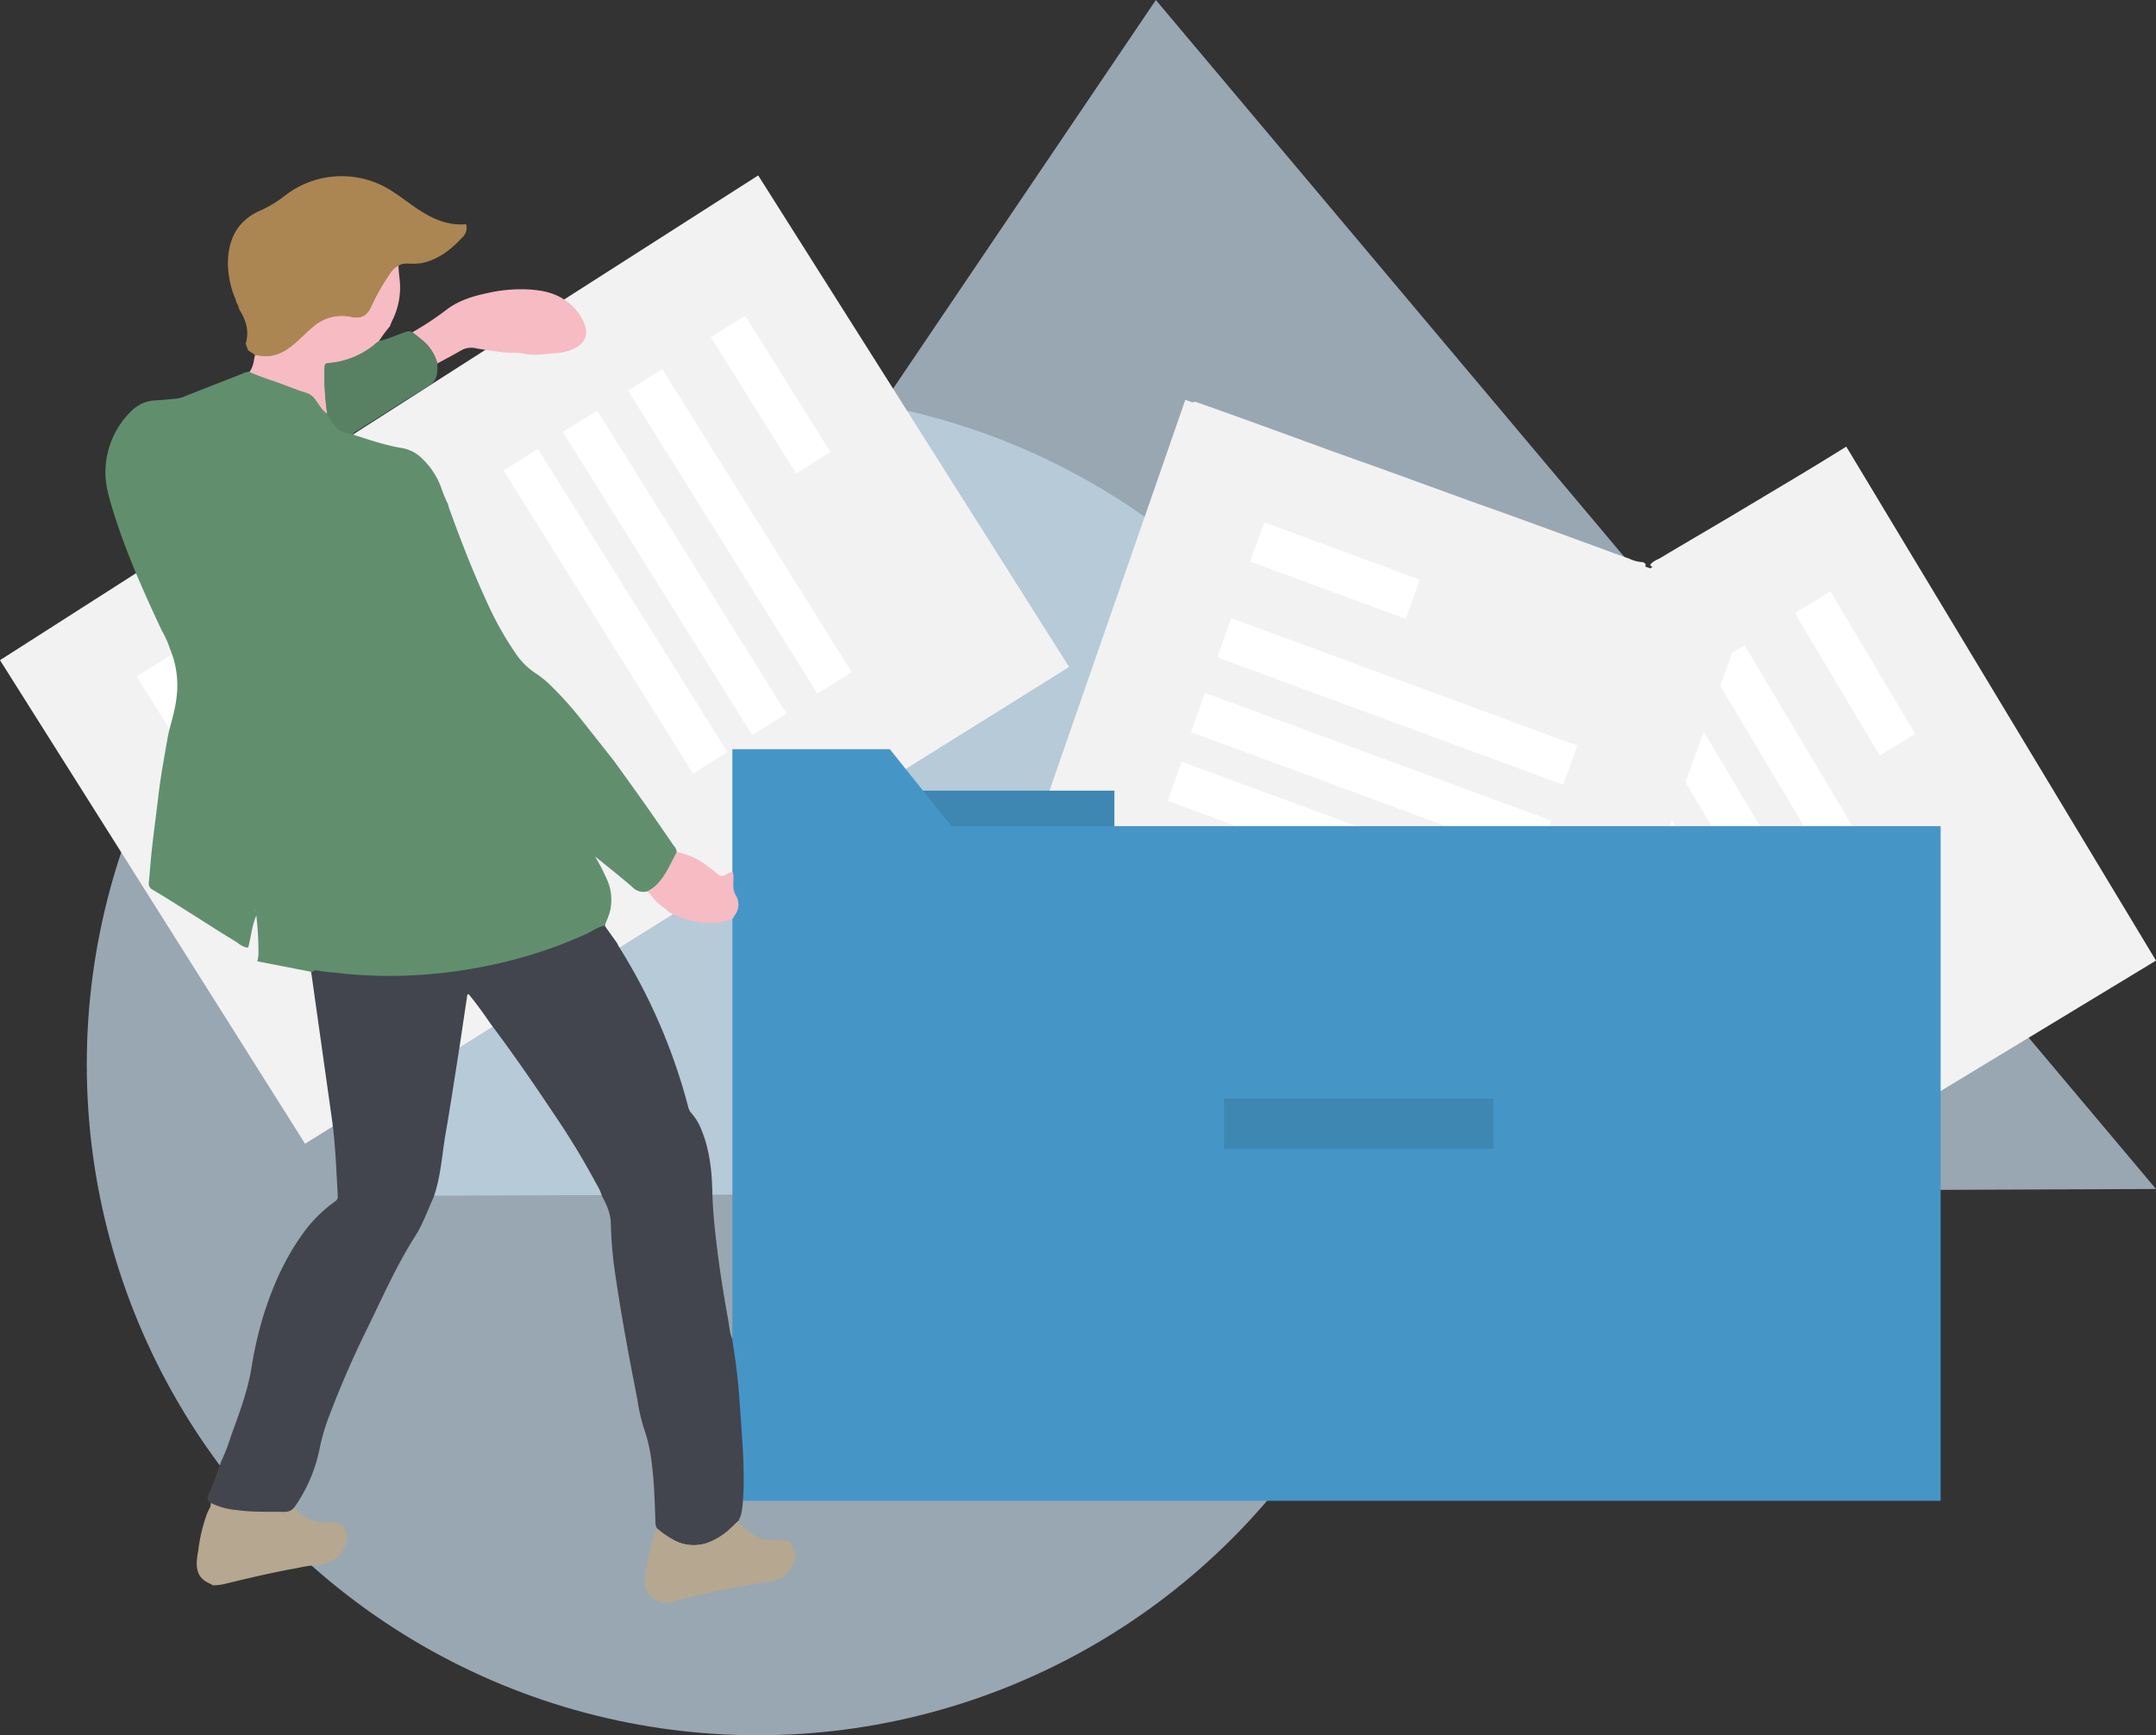 <?xml version="1.0" encoding="UTF-8"?> <svg xmlns="http://www.w3.org/2000/svg" viewBox="0 0 728.02 586"><rect x="0" y="0" width="728.02" height="586" fill="#333333" stroke="none"/><defs><style>.cls-1{fill:#c3d9e9;opacity:0.7;}.cls-2{fill:#f2f2f2;}.cls-3{fill:#fff;}.cls-4{fill:#3e87b3;}.cls-5{fill:#4596c7;}.cls-6{fill:#b5a790;}.cls-7{fill:#588164;}.cls-8{fill:#f7bbc3;}.cls-9{fill:#42454e;}.cls-10,.cls-14{fill:none;stroke-miterlimit:10;stroke-width:2px;}.cls-10{stroke:#42454e;}.cls-11{fill:#ab8653;}.cls-12{fill:#cdd3d8;}.cls-13{fill:#618f6e;}.cls-14{stroke:#618f6e;}</style></defs><g id="Layer_2" data-name="Layer 2"><g id="Layer_1-2" data-name="Layer 1"><circle class="cls-1" cx="255.8" cy="359.5" r="226.5"></circle><polygon class="cls-1" points="390.3 0 728.02 401.52 117.23 403.91 390.3 0"></polygon><path class="cls-2" d="M658.47,360.33a10.9,10.9,0,0,0,.32-3.55v-49c0-1,.07-1.91.11-2.86,1.54.54,1.82,2.11,2.53,3.26,2.75,4.48,5.36,9,8,13.55.86,1.45,1.23,1.6,2.67.79,2.77-1.57,5.49-3.22,8.22-4.86.84-.51,1.25-1.21.61-2.19-.27-.4-.43-.86-.67-1.27q-9.75-16.41-19.54-32.82c-.45-.75-.71-1.87-2-1.84l-.08.06.15-.5a4.75,4.75,0,0,0-.93-2.43c-1-1.73-2-3.44-3.05-5.13-1.17-1.91-1.76-2-3.64-.9-2,1.24-4.06,2.52-6.12,3.72-2.38,1.4-2.39,1.37-1.63,3.87a2.76,2.76,0,0,1,.06.71l-24.51,0c-2.83-4.8-5.63-9.62-8.47-14.41q-6.41-10.77-12.85-21.53-6.11-10.26-12.2-20.52c-.73-1.23-1-1.27-2.28-.54l-6.8,4c-1.79,1-1.89,1.39-.84,3.16q7.11,12,14.23,24c4.43,7.46,8.91,14.89,13.29,22.38.62,1.06,1.65,2,1.57,3.41l-15.39,0a2.23,2.23,0,0,0-.4-1.1q-5.7-9.54-11.37-19.08-6.84-11.5-13.67-23c-.86-1.44-1.22-1.59-2.67-.77-2.56,1.45-5.05,3-7.59,4.51-.86.5-.76,1-.31,1.77,1.41,2.31,2.74,4.67,4.13,7,3.78,6.37,7.61,12.7,11.35,19.09,2.25,3.84,4.78,7.52,6.65,11.57l-15.38,0c-.54-2-1.85-3.68-2.87-5.46-2.77-4.82-5.64-9.59-8.5-14.37-2.16-3.62-4.32-7.24-6.55-10.81-1-1.69-1.15-1.66-2.75-.68-2.11,1.28-4.21,2.57-6.33,3.82-1.91,1.14-2,1.39-.88,3.35,3.18,5.42,6.45,10.78,9.6,16.22,1.52,2.6,3.46,5,4.4,7.89l-15.87,0a1.37,1.37,0,0,0-.07-.47c-3.16-5.35-6.3-10.71-9.51-16-1.35-2.22-1.57-2.78-4-.95a15.9,15.9,0,0,1-1.48.78c-1.71,1-3.42,2-5.1,3.11-.73.47-1.12,1.08-.39,2a23.59,23.59,0,0,1,2,3.52c1.54,2.69,3.4,5.2,4.64,8.06l-15.86,0c-.33-1.94-1.73-3.33-2.56-5a1.11,1.11,0,0,0-1.8-.39c-2.79,1.9-5.92,3.26-8.56,5.39H415.15c.05-.27,0-.37.09-.4,8.19-5.36,16.83-10,25.18-15.1,1.42-.87,3.23-1.37,4.16-2.73,1.39-2,3.42-3,5.38-4.2.67-.4,1.4-.72,1.51-1.67-.59-.44-1.34.5-1.77-.31,1.11-1.6,3.23-1.86,4.49-3.23-.28-.63-.82-.59-1.26-.74-6-2.12-12-4.22-18-6.36-8.32-3-16.63-6-24.95-8.92-2.1-.75-2.36-.6-3.19,1.5-.9,2.29-1.49,4.7-2.49,7-.83,1.87-.72,1.95,1.3,2.66,3.83,1.34,7.67,2.66,11.49,4q11.81,4.22,23.59,8.46c-.08.82-.68,1.16-1.32,1.54-2.66,1.53-5.27,3.16-8,4.66-1.71,1-3.25,2.22-5.14,2.86l-16.38-5.79c-3.14-1.11-6.3-2.19-9.41-3.38-1.12-.43-1.51-.12-1.85,1-.84,2.64-1.84,5.24-2.72,7.88-.63,1.89-.52,2.07,1.38,2.74,3.06,1.1,6.17,2.1,9.19,3.3,2,.78,4.16,1.05,5.85,2.49-1.66,1.33-3.24,2.82-5.56,2.82l-55.68,0-.06-.91.34-.48A103.67,103.67,0,0,0,355,267.51c3.7-9.24,6.82-18.7,10.27-28,2.37-6.42,4.61-12.9,6.94-19.33,3.09-8.54,6.23-17.06,9.34-25.58,1.88-5.16,3.82-10.3,5.59-15.5.74-2.18,1.82-4.25,2.12-6.56,1.78-3.39,2.78-7.08,4.1-10.65,3.05-8.21,5.94-16.48,8.91-24.72.59-1.64.72-1.73,2.42-1.13q9.79,3.45,19.57,7c8.54,3.09,17.05,6.23,25.59,9.32,6.43,2.33,12.9,4.59,19.34,6.92,8.91,3.22,17.8,6.48,26.71,9.71,4.34,1.57,8.71,3.08,13.05,4.65q13.47,4.89,26.93,9.82c4.78,1.74,9.55,3.53,14.36,5.23a12,12,0,0,0,4.12,1.13,1.42,1.42,0,0,1,1.4,1,3.24,3.24,0,0,1-1.31,1.36c-4.17,2.48-8.33,5-12.52,7.45-4.94,2.91-9.92,5.75-14.85,8.68-5.27,3.13-10.48,6.36-15.74,9.49-8.15,4.84-16.35,9.59-24.46,14.48-1.11.67-2.54,1-3.3,2.32,2.09,1.38,3.85,1.11,5.9-.19,5.31-3.36,10.78-6.48,16.2-9.68,8.15-4.81,16.33-9.6,24.48-14.44q13.54-8,27.06-16.17c.82-.5,1.89-.84,2.29-2-.79-.51-1.78-.54-2.31-1.31.89-1.34,2.43-1.76,3.7-2.52,7.37-4.43,14.82-8.75,22.22-13.14,6.3-3.74,12.58-7.52,18.87-11.28l19.49-11.63c1.81-1.08,2.13-1,3.18.75,3.84,6.43,7.71,12.85,11.52,19.29,4.84,8.15,9.62,16.35,14.46,24.5,4.71,7.94,9.5,15.85,14.22,23.79,3.94,6.65,7.82,13.34,11.75,20,2.51,4.26,5.08,8.47,7.61,12.72,3.53,6,7,12,10.57,17.9s7.06,11.75,10.56,17.64,7,11.95,10.57,17.91q4.58,7.69,9.24,15.36c1.13,1.86,1.19,2-.72,3.16-4,2.46-8,4.84-12.09,7.25l-24,14.33a2.46,2.46,0,0,1-1.1.41h-.49c-1.31-2.25-1.38-2.27-3.63-1-.14.08-.29.14-.42.22-5.86,3.48-11.74,6.92-17.54,10.49-1.52.93-3.36,1.49-4.44,3.08C659.88,359.65,659.32,360.75,658.47,360.33ZM470.82,242.07c1-1.33,2.58-1.8,3.91-2.64,2.58-1.64,5.22-3.18,7.87-4.79-.26-.3-.34-.48-.47-.52-4.19-1.52-8.38-3-12.59-4.53-5.55-2-11.13-3.89-16.68-5.88q-17.43-6.26-34.84-12.57c-1.35-.49-1.9-.26-2.39,1.06-1,2.62-1.91,5.24-2.81,7.88-.56,1.66-.52,1.7,1.22,2.34,5.15,1.91,10.31,3.82,15.48,5.67,10.28,3.66,20.58,7.28,30.86,10.93,2.86,1,5.7,2.06,8.54,3.09,0,1-.79,1.27-1.49,1.68q-5.56,3.22-11.11,6.52c-.46.27-1,.51-1,1.24,1.74,1.06,3.44,1.47,5.23,0a22,22,0,0,1,2.65-1.61L473,244C472.43,243,471.13,243.11,470.82,242.07Zm7.95-41.81c.11-1-.66-1.08-1.21-1.28-5.83-2.12-11.68-4.21-17.52-6.32-5.1-1.84-10.17-3.73-15.27-5.56s-10.51-3.72-15.77-5.55c-1.61-.55-2-.4-2.55,1.1-1.14,3.06-2.14,6.17-3.26,9.24a1,1,0,0,0,.63,1.5c.44.19.85.45,1.3.61q12.58,4.51,25.18,9c4.8,1.73,9.57,3.51,14.36,5.24,2.7,1,5.41,1.92,8.11,2.88.8.28,1.76.46,2.11-.43C476.26,207.24,477.5,203.71,478.77,200.26Z"></path><polygon class="cls-2" points="460.83 486.24 358.21 315.5 623.42 150.83 728.02 324.39 460.83 486.24"></polygon><polygon class="cls-3" points="646.73 247.85 634.71 255.14 606.07 207.03 618.09 199.74 646.73 247.85"></polygon><polygon class="cls-3" points="652.79 324.88 640.78 332.17 577.07 225.14 589.09 217.85 652.79 324.88"></polygon><polygon class="cls-3" points="630 338.96 617.99 346.25 554.28 239.22 566.3 231.93 630 338.96"></polygon><polygon class="cls-3" points="609.28 352.05 597.27 359.34 533.56 252.3 545.58 245.01 609.28 352.05"></polygon><polygon class="cls-3" points="445.9 362.37 433.88 369.66 405.25 321.55 417.26 314.26 445.9 362.37"></polygon><polygon class="cls-2" points="103.02 386.24 0 222.94 256.02 59.24 361.02 225.24 103.02 386.24"></polygon><rect class="cls-3" x="253.38" y="106.12" width="13.68" height="54.26" transform="translate(-31.07 158.15) rotate(-32)"></rect><rect class="cls-3" x="242.99" y="119.07" width="13.68" height="120.72" transform="translate(-57.12 159.66) rotate(-32)"></rect><rect class="cls-3" x="220.99" y="133.07" width="13.68" height="120.72" transform="translate(-67.88 150.13) rotate(-32)"></rect><rect class="cls-3" x="200.99" y="146.07" width="13.68" height="120.72" transform="translate(-77.81 141.5) rotate(-32)"></rect><rect class="cls-3" x="59.34" y="220.24" width="13.68" height="54.26" transform="matrix(0.85, -0.53, 0.53, 0.85, -121.03, 72.66)"></rect><polygon class="cls-2" points="484.98 498.01 297.77 429.9 400.25 135.02 590.77 204.09 484.98 498.01"></polygon><polygon class="cls-3" points="479.42 195.76 474.67 208.99 422.14 189.62 426.89 176.39 479.42 195.76"></polygon><polygon class="cls-3" points="532.61 251.81 527.86 265.03 410.99 221.95 415.74 208.72 532.61 251.81"></polygon><polygon class="cls-3" points="523.76 277.09 519.01 290.32 402.14 247.23 406.89 234 523.76 277.09"></polygon><polygon class="cls-3" points="515.89 300.3 511.14 313.53 394.27 270.44 399.02 257.21 515.89 300.3"></polygon><polygon class="cls-3" points="395.42 411.14 390.66 424.37 338.13 405 342.88 391.78 395.42 411.14"></polygon><rect class="cls-4" x="290.3" y="267" width="86" height="60"></rect><polygon class="cls-5" points="247.3 253 300.46 253 321.3 279 655.3 279 655.3 506.81 247.3 506.81 247.3 253"></polygon><rect class="cls-4" x="413.3" y="371" width="91" height="17"></rect><rect class="cls-6" x="222.24" y="512.32" width="27" height="10"></rect><rect class="cls-6" x="71.24" y="507.32" width="28" height="6"></rect><polygon class="cls-7" points="126.84 114.72 128.24 117.32 111.24 125.32 113.24 140.32 118.24 144.32 121.24 153.32 101.24 139.32 108.24 121.32 126.84 114.72"></polygon><polygon class="cls-8" points="80.24 127.32 87.24 124.32 107.24 132.32 115.24 151.32 80.24 127.32"></polygon><polygon class="cls-8" points="133.24 86.32 134.24 91.32 129.24 103.32 118.1 115.26 107.24 116.32 91.24 122.32 85.83 122.72 88.35 111.86 133.24 86.32"></polygon><rect class="cls-9" x="106.24" y="305.32" width="98" height="27"></rect><line class="cls-10" x1="105.53" y1="324.32" x2="113.36" y2="379.85"></line><path class="cls-11" d="M86.11,119.87l-2.36-1.61L82.94,116c1.34-4.23.07-8-2.15-11.53a7,7,0,0,0-1-2.4,6.64,6.64,0,0,0-.67-2,32.24,32.24,0,0,1-2.17-11.45c.17-8.15,3.43-14.32,11.19-17.63A38.68,38.68,0,0,0,96.3,66a31.21,31.21,0,0,1,36.32-1.3c2.27,1.48,4.45,3.1,6.66,4.68,5.43,3.86,11.13,6.93,18.11,6.34A4.26,4.26,0,0,1,156.28,80c-3.87,4.2-8.21,7.7-14,8.87a20,20,0,0,1-3.79.16c-1.33,0-2.71-.16-3.9.71a8.86,8.86,0,0,0-2.85,2.8,68.1,68.1,0,0,0-6.36,11.21c-1.49,3.11-3.42,4-6.79,3.38a14.54,14.54,0,0,0-12.71,3.24c-2.58,2.14-4.86,4.59-7.48,6.68C94.7,119.93,90.71,121.1,86.11,119.87Z"></path><path class="cls-6" d="M99.42,508.94c2.51,3.85,8.33,5.78,11.32,5.17,4.44-.9,7.07,2,6.17,6.5-.8,3.95-3.3,6.18-7,7.36a7.11,7.11,0,0,0-2.26.67c-2.9-.17-5.68.61-8.48,1.11C91.39,531.16,83.66,533,76,534.87a16.49,16.49,0,0,1-4.25.47,3.15,3.15,0,0,0-.57-.41c-3.43-1.45-4.75-3.48-4.77-7.13a31.62,31.62,0,0,1,.51-4,56,56,0,0,1,3-12.69c.44-1.18,1.33-2.19,1.34-3.53a24,24,0,0,0,8.45,2.36c5.39.77,10.82.55,16.24.62A3.94,3.94,0,0,0,99.42,508.94Z"></path><path class="cls-8" d="M86.11,119.87c4.6,1.23,8.59.06,12.27-2.87,2.62-2.09,4.9-4.54,7.48-6.68a14.54,14.54,0,0,1,12.71-3.24c3.37.64,5.3-.27,6.79-3.38a68.1,68.1,0,0,1,6.36-11.21,8.86,8.86,0,0,1,2.85-2.8c0,2.53.57,5,.53,7.55a24.85,24.85,0,0,1-2.64,11c-.31.64-.55,1.31-.83,2a45.47,45.47,0,0,0-3.71,5l0-.15-.49.47a27.83,27.83,0,0,1-16.62,7.11c-1,.06-1.18.59-1.19,1.41a87.21,87.21,0,0,0,.89,15.74c-1.86-1.22-2.79-3.22-4.1-4.9a5.88,5.88,0,0,0-3-2.2c-2.65-.86-5.27-1.81-7.86-2.82-3.77-1.46-7.69-2.53-11.36-4.26C85.57,123.92,85.67,121.84,86.11,119.87Z"></path><path class="cls-9" d="M71.26,507.57c-1.3-.69-1.4-1.61-.85-2.94a104.35,104.35,0,0,0,4.22-11A64.83,64.83,0,0,0,78,484.93c2.67-7.36,5.48-14.71,6.82-22.44a136.06,136.06,0,0,1,3.64-16.6c3-10,7-19.55,13-28.16a47.16,47.16,0,0,1,11.44-11.84c.67-.48,1.22-.92,1.16-1.9-.46-8.06-.74-16.12-1.72-24.14a5.39,5.39,0,0,0-.13-2.33,4,4,0,0,0-.26-2.44,10,10,0,0,0-.19-2.84,4.25,4.25,0,0,0-.28-2.44l-.17-2.37A4,4,0,0,0,111,365c-.07-.79-.13-1.58-.19-2.37a2.84,2.84,0,0,0-.28-2l-.21-2.36a2.76,2.76,0,0,0-.29-1.95c0-.63-.11-1.26-.17-1.89a2.88,2.88,0,0,0-.3-2l-.2-1.89a1.68,1.68,0,0,0-.27-1.47l-.2-1.89a1.72,1.72,0,0,0-.28-1.47l-.14-1.41a2.83,2.83,0,0,0-.36-1.95l-.18-1.4a1.86,1.86,0,0,0-.3-1.48l-.2-1.4a2,2,0,0,0-.3-1.47l-.14-.93a1.79,1.79,0,0,0-.32-1.47l-.14-.94a2,2,0,0,0-.35-1.46L106,331a1,1,0,0,0-.28-1l-.16-.92-.06-.8a1.32,1.32,0,0,1,1.45-.6c2.73.57,5.51.69,8.27,1,3.4.41,6.81.61,10.21.74a152.89,152.89,0,0,0,18.16-.34c2.38-.18,4.76-.41,7.12-.68,4.57-.52,9.11-1.3,13.63-2.21a154.55,154.55,0,0,0,33.56-10.77c2.08-1,3.92-2.48,6.28-2.82l4.2,5.89c.21.42.4.86.65,1.27q4.59,7.31,8.52,15a195.66,195.66,0,0,1,14.73,38.64,5.1,5.1,0,0,0,1.06,2.36A19.22,19.22,0,0,1,237,381.9c2.65,6.63,3.38,13.61,3.54,20.66.13,5.28.61,10.52,1.21,15.76,1.06,9.28,2.52,18.5,4.19,27.69.38,2.09.43,4.27,1.39,6.23l.12,1.45a193.4,193.4,0,0,1,2.35,20.64c.38,4.85.68,9.7,1,14.56.27,4.31.35,8.61.31,12.92,0,1.91-.19,3.81-.29,5.72-.21,2.16-.38,4.32-1.59,6.21-.75.71-1.51,1.41-2.24,2.13a22.67,22.67,0,0,1-6.63,4.56,14.13,14.13,0,0,1-12.18,0,32,32,0,0,1-6.29-4.24,4.51,4.51,0,0,1-.58-2.5c-.24-6.7-.41-13.41-1.29-20.07a54.22,54.22,0,0,0-2.7-11.61,61.8,61.8,0,0,1-2.08-9.33c-2.61-13.23-5.11-26.47-7.1-39.81a143.32,143.32,0,0,1-1.88-19.52c0-3.41-1.38-6.51-3-9.45a16.52,16.52,0,0,0-1.77-3.9,263.81,263.81,0,0,0-14.24-23.51c-7-10.5-14.12-20.85-21.71-30.92-2.28-3.34-4.64-6.62-7.21-9.74,0-.05-.14-.05-.22-.05a2.27,2.27,0,0,0-.29.08q-1.22,8.07-2.42,16.21c-1.64,10.38-3.2,20.78-5,31.15-1.2,7.05-1.56,14.27-4,21.1-2,4.42-3.61,9.07-6.23,13.17C134,427.17,129.34,437.7,124.32,448A333.82,333.82,0,0,0,110.85,479a68.42,68.42,0,0,0-2.86,9.87,51.88,51.88,0,0,1-8.57,20.11A3.94,3.94,0,0,1,96,510.55c-5.42-.07-10.85.15-16.24-.62A24,24,0,0,1,71.26,507.57Z"></path><path class="cls-8" d="M247.48,310.19a20.17,20.17,0,0,1-9.32,1.47,29.37,29.37,0,0,1-12.46-3.79,6.46,6.46,0,0,0-.81-.84,17.17,17.17,0,0,1-5-4.67,7.75,7.75,0,0,0-1.36-1.32c3-1.47,4.95-4,6.57-6.78,1.23-2.13,2.3-4.36,3.44-6.54a24.91,24.91,0,0,1,10.09,4.55,41.35,41.35,0,0,1,3.55,2.78,2.2,2.2,0,0,0,3,.3,4.19,4.19,0,0,1,2.18-.87c.59,1.47.21,3,.26,4.5a6.71,6.71,0,0,0,.85,3.4,5.81,5.81,0,0,1-.14,6.36C248,309.21,247.76,309.71,247.48,310.19Z"></path><path class="cls-6" d="M249.2,513.74a21.24,21.24,0,0,0,7.42,5.63,4.09,4.09,0,0,0,2.71.53c1.09,0,2.19.12,3.27.06a10.52,10.52,0,0,1,3.91.44c2.6,3.5,2.61,6.38.08,10-1.85,2.67-4.63,3.57-7.61,3.93-3.63.44-7.23,1.07-10.81,1.78-4.91,1-9.81,2-14.68,3.17-2.13.52-4.38.69-6.33,1.86l-3.34,0-.52,0c-4.54-1.55-6-4-5.36-8.91a63.73,63.73,0,0,1,3.35-15.06,2,2,0,0,1,.57-1,32,32,0,0,0,6.29,4.24,14.13,14.13,0,0,0,12.18,0,22.67,22.67,0,0,0,6.63-4.56C247.69,515.15,248.45,514.45,249.2,513.74Z"></path><path class="cls-12" d="M223.3,541.14l.52,0C223.63,541.41,223.46,541.38,223.3,541.14Z"></path><path class="cls-13" d="M228.53,287.72c-1.14,2.18-2.21,4.41-3.44,6.54-1.62,2.8-3.56,5.31-6.57,6.78a5.1,5.1,0,0,1-4.81-1.31c-3.47-3.05-7.11-5.91-10.68-8.84-.69-.57-1.4-1.11-2.1-1.66a69.13,69.13,0,0,1,4,7.71,16.74,16.74,0,0,1,1,11c-.45,1.59-1.15,3.11-1.74,4.67-2.36.34-4.2,1.87-6.28,2.82a154.55,154.55,0,0,1-33.56,10.77c-4.52.91-9.06,1.69-13.63,2.21-2.36.27-4.74.5-7.12.68a152.89,152.89,0,0,1-18.16.34c-3.4-.13-6.81-.33-10.21-.74-2.76-.33-5.54-.45-8.27-1a1.32,1.32,0,0,0-1.45.6l-.72-.19a.5.5,0,0,0-.13-.45c-.64-.69-1.48-.48-2.27-.48l-.23-.05H102a3.48,3.48,0,0,0-2.42-.45h0a3.47,3.47,0,0,0-2.35-.47c-.79-.46-1.81.33-2.54-.48-.47-.63-1.14-.51-1.79-.49h0c-.47-.4-.93-.55-1.41,0-.84,0-1.51-.88-2.43-.46l-.48-.38,0-.07c-.26-.59-.91-.33-1.32-.59a107.65,107.65,0,0,0-.71-14.56c-1.47,3.44-1.8,7.18-2.71,10.76a2.44,2.44,0,0,0-.46.07c-1.63-.27-2.8-1.43-4.12-2.24-5-3-9.85-6.18-14.77-9.27-4.31-2.71-8.6-5.46-13-8.06a2.28,2.28,0,0,1-1.22-2.53c.36-3.89.64-7.8,1.08-11.68.67-5.95,1.48-11.88,2.18-17.82.8-6.82,2.1-13.56,3.26-20.32,1-4.17,2.35-8.26,2.82-12.54a31.85,31.85,0,0,0-2.17-16.34A33.94,33.94,0,0,0,54.66,213c-6.1-13-12-26.14-16.29-39.9-1.49-4.8-3-9.65-2.74-14.76a28.78,28.78,0,0,1,9-19.79,12.05,12.05,0,0,1,8.2-3.35c2.24-.12,4.46-.39,6.69-.57a10.37,10.37,0,0,0,3-.85l19.39-7.61a4.72,4.72,0,0,1,2.29-.6c3.67,1.73,7.59,2.8,11.36,4.26,2.59,1,5.21,2,7.86,2.82a5.88,5.88,0,0,1,3,2.2c1.31,1.68,2.24,3.68,4.1,4.9.72,2.12,2.39,3.59,3.69,5.32a1.69,1.69,0,0,0,.83.43,23.65,23.65,0,0,0,4,1.21c5.54,1.77,11,3.68,16.79,4.61a12.67,12.67,0,0,1,6.32,3.17,25.66,25.66,0,0,1,6.76,10,43.78,43.78,0,0,0,2.35,5.72c.15.53.27,1.08.46,1.6,3.73,10.28,7.65,20.48,12.21,30.43a110,110,0,0,0,9.91,18,24,24,0,0,0,6.61,6.85,33.65,33.65,0,0,1,5.59,4.49,117.11,117.11,0,0,1,9.63,10.66c3.95,4.91,7.82,9.88,11.73,14.82,3.3,4.6,6.63,9.17,9.89,13.79,3.44,4.88,6.83,9.81,10.21,14.74A3.73,3.73,0,0,1,228.53,287.72ZM86.44,307.46l-.08-.19-.06.19Z"></path><path class="cls-8" d="M139.22,112.22a102.81,102.81,0,0,0,11.57-7.64c4.44-3.37,9.53-4.73,14.75-5.81a50.35,50.35,0,0,1,13.31-1c4.43.28,8.7,1.19,12.36,3.87a17,17,0,0,1,6.24,8c1.47,4.06-.66,6.84-4,8.24a16,16,0,0,1-5.53,1.38c-3.56.14-7.07,1-10.71.22-2.37-.51-4.9-.21-7.37-.52-3-.39-6-.77-8.95-1.3a6.94,6.94,0,0,0-5.07.61c-2.68,1.57-5.44,3-8.17,4.49a15.26,15.26,0,0,0-5.47-8.17C141.23,113.76,140.22,113,139.22,112.22Z"></path><path class="cls-7" d="M139.22,112.22c1,.78,2,1.54,3,2.33a15.26,15.26,0,0,1,5.47,8.17c0,.87,0,1.75-.05,2.63a5.78,5.78,0,0,1-3,5.05c-8,4.87-15.84,9.9-23.74,14.88-.67.42-1.47.67-1.88,1.43a23.65,23.65,0,0,1-4-1.21,1.69,1.69,0,0,1-.83-.43c-1.3-1.73-3-3.2-3.69-5.32a87.21,87.21,0,0,1-.89-15.74c0-.82.23-1.35,1.19-1.41a27.83,27.83,0,0,0,16.62-7.11c.27,0,.6,0,.49-.47l0,.15c3-.57,5.72-1.93,8.57-2.9C137.4,112,138.29,111.56,139.22,112.22Z"></path><path class="cls-2" d="M127.88,115c.11.44-.22.42-.49.47Z"></path><polygon class="cls-12" points="86.44 307.46 86.3 307.46 86.36 307.27 86.44 307.46"></polygon><line class="cls-14" x1="87.1" y1="323.66" x2="105.53" y2="327.25"></line></g></g></svg> 
